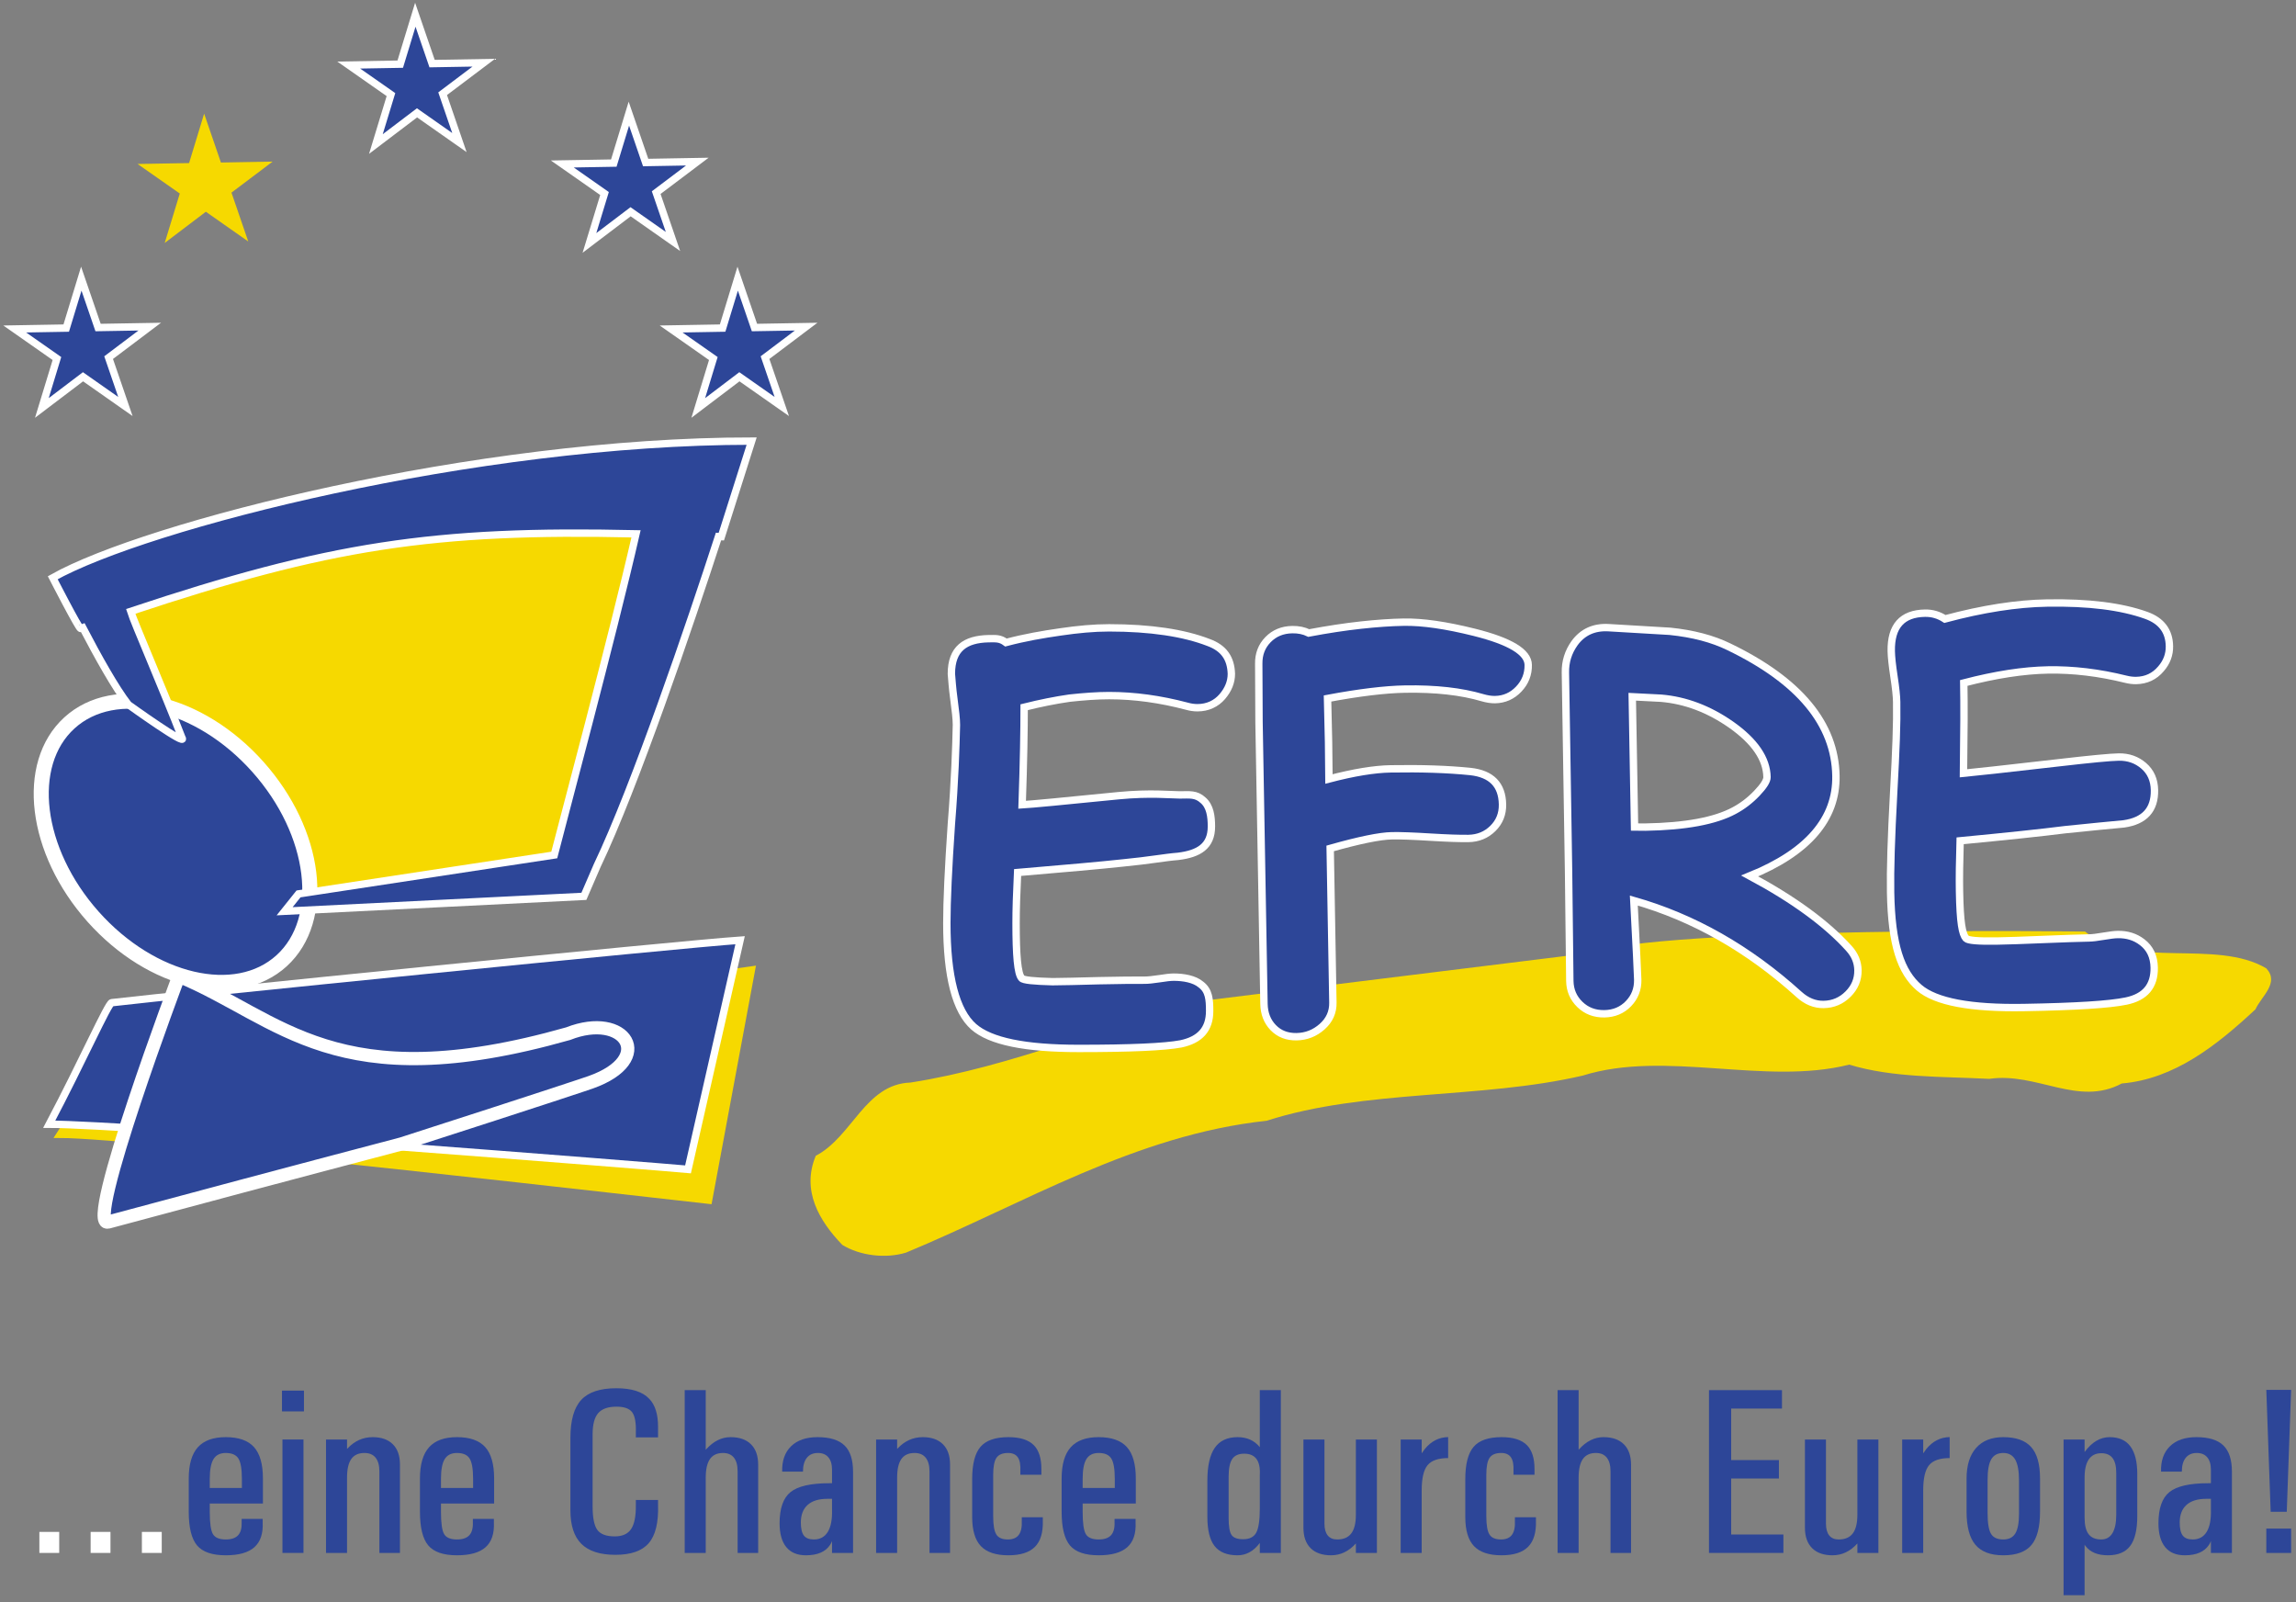 <?xml version="1.0" standalone="no"?>
<!DOCTYPE svg PUBLIC "-//W3C//DTD SVG 1.1//EN" "http://www.w3.org/Graphics/SVG/1.1/DTD/svg11.dtd">
<svg width="100%" height="100%" viewBox="0 0 311 217" version="1.1" xmlns="http://www.w3.org/2000/svg" xmlns:xlink="http://www.w3.org/1999/xlink" xml:space="preserve" style="fill-rule:evenodd;clip-rule:evenodd;stroke-miterlimit:3.864;">
    <rect x="0" y="0" width="311" height="217" fill="#808080" stroke="none"/>
    <g transform="matrix(1,0,0,1,-0.665,1.514)">
        <path d="M11.997,78.861L92.211,63.565L77.136,117.115L29.661,122.29L11.997,78.861" style="fill:rgb(246,217,0);fill-rule:nonzero;"/>
    </g>
    <g transform="matrix(1,0,0,1,-0.665,1.514)">
        <path d="M283.091,124.647C289.464,129.839 300.801,125.579 307.637,129.623C309.471,131.59 306.976,133.405 306.174,135.175C300.929,140.067 295.167,144.623 288.062,145.219C282.137,148.397 276.593,143.658 270.111,144.593C263.674,144.263 257.007,144.454 251.149,142.664C239.736,145.542 226.269,140.631 215.045,144.152C201.189,147.367 185.591,145.977 172.225,150.268C154.397,152.183 139.377,161.491 123.393,168.122C120.614,168.976 117.141,168.538 114.76,167.08C111.597,163.798 109.203,159.697 111.164,155.008C116.117,152.432 117.846,145.304 123.985,145.094C137.805,142.934 150.264,137.342 163.701,134.007L215.093,127.66C226.855,123.842 283.091,124.647 283.091,124.647" style="fill:rgb(246,217,0);fill-rule:nonzero;"/>
    </g>
    <g transform="matrix(1,0,0,1,-0.665,1.514)">
        <path d="M166.225,92.826C167.046,91.866 167.457,90.839 167.457,89.744C167.389,87.623 166.43,86.253 164.376,85.501C161.022,84.199 156.504,83.513 150.89,83.513C148.837,83.513 146.646,83.719 144.319,84.062C141.922,84.404 139.526,84.816 136.925,85.501C136.104,84.884 135.522,84.981 134.564,84.981C131.415,85.049 129.532,86.322 129.532,89.744C129.6,90.497 129.668,91.662 129.874,93.167C130.079,94.741 130.216,95.838 130.216,96.659C130.148,99.603 130.011,104.121 129.532,110.076C129.121,116.033 128.916,120.55 128.916,123.494C128.916,130.75 130.148,135.406 132.544,137.528C134.803,139.514 139.526,140.472 146.783,140.472C153.834,140.472 158.421,140.266 160.611,139.855C163.213,139.308 164.514,137.871 164.514,135.406C164.514,133.831 164.424,132.634 163.329,131.815C162.439,131.061 160.954,130.819 159.653,130.819C159.242,130.819 158.558,130.887 157.736,131.026C156.846,131.161 156.162,131.23 155.751,131.23C154.313,131.23 152.26,131.23 149.521,131.298C146.714,131.367 144.592,131.434 143.223,131.434C140.69,131.367 139.253,131.23 139.047,130.956C138.5,130.339 138.294,127.876 138.294,123.494C138.294,121.714 138.363,119.455 138.5,116.648C144.935,116.101 149.658,115.69 152.807,115.347C156.367,115.006 158.459,114.597 160.239,114.46C163.045,114.117 164.756,113.088 164.756,110.417C164.756,109.049 164.582,107.68 163.624,106.859C162.665,105.97 161.777,106.139 160.476,106.139C159.313,106.139 156.436,105.831 152.191,106.242C144.661,106.996 140.348,107.406 139.116,107.476C139.321,101.588 139.389,97.206 139.389,94.262C141.58,93.715 143.634,93.304 145.551,93.031C147.468,92.826 149.247,92.689 150.89,92.689C154.313,92.689 157.805,93.167 161.433,94.126C161.912,94.262 162.391,94.332 162.87,94.332C164.24,94.332 165.403,93.784 166.225,92.826Z" style="fill:rgb(45,70,152);fill-rule:nonzero;stroke-width:1px;stroke:white;"/>
    </g>
    <g transform="matrix(1,0,0,1,-0.665,1.514)">
        <path d="M53.621,11.297L51.581,17.991L57.152,13.767L62.895,17.794L60.622,11.176L66.194,6.977L59.193,7.099L56.921,0.482L54.88,7.174L47.905,7.298L53.621,11.297Z" style="fill:rgb(45,70,152);fill-rule:nonzero;stroke-width:1px;stroke:white;"/>
    </g>
    <g transform="matrix(1,0,0,1,-0.665,1.514)">
        <path d="M97.287,47.041L95.247,53.734L100.819,49.51L106.561,53.536L104.289,46.919L109.861,42.721L102.859,42.842L100.587,36.224L98.547,42.917L91.572,43.039L97.287,47.041Z" style="fill:rgb(45,70,152);fill-rule:nonzero;stroke-width:1px;stroke:white;"/>
    </g>
    <g transform="matrix(1,0,0,1,-0.665,1.514)">
        <path d="M5.997,205.947L8.685,205.947L8.685,208.794L5.997,208.794L5.997,205.947ZM12.941,205.947L15.629,205.947L15.629,208.794L12.941,208.794L12.941,205.947ZM19.885,205.947L22.573,205.947L22.573,208.794L19.885,208.794L19.885,205.947Z" style="fill:white;"/>
    </g>
    <g transform="matrix(1,0,0,1,-0.665,1.514)">
        <path d="M31.254,209.114C29.407,209.114 28.108,208.669 27.357,207.778C26.606,206.888 26.23,205.359 26.23,203.193L26.23,198.724C26.23,196.818 26.639,195.406 27.457,194.49C28.275,193.573 29.538,193.114 31.246,193.114C32.986,193.114 34.26,193.562 35.067,194.458C35.874,195.352 36.278,196.772 36.278,198.719L36.278,202.107L29.078,202.107L29.078,203.236C29.078,204.753 29.22,205.756 29.504,206.24C29.788,206.727 30.371,206.97 31.254,206.97C32.011,206.97 32.565,206.78 32.917,206.4C33.27,206.019 33.43,205.432 33.398,204.64L33.398,204.186L36.246,204.186L36.246,204.639C36.319,206.157 35.946,207.282 35.127,208.015C34.308,208.748 33.017,209.114 31.254,209.114ZM33.43,199.995L33.43,198.772C33.43,197.433 33.273,196.513 32.959,196.011C32.645,195.509 32.074,195.258 31.246,195.258C30.482,195.258 29.929,195.532 29.589,196.082C29.249,196.63 29.078,197.528 29.078,198.772L29.078,199.995L33.43,199.995" style="fill:rgb(45,70,152);"/>
    </g>
    <g transform="matrix(1,0,0,1,-0.665,1.514)">
        <path d="M38.924,193.434L41.772,193.434L41.772,208.794L38.924,208.794L38.924,193.434ZM38.86,186.811L41.836,186.811L41.836,189.626L38.86,189.626L38.86,186.811Z" style="fill:rgb(45,70,152);"/>
    </g>
    <g transform="matrix(1,0,0,1,-0.665,1.514)">
        <path d="M44.824,193.434L47.672,193.434L47.672,194.708L47.735,194.646C48.697,193.624 49.832,193.114 51.139,193.114C52.321,193.114 53.233,193.435 53.876,194.076C54.519,194.718 54.84,195.628 54.84,196.807L54.84,208.794L52.056,208.794L52.056,197.765C52.056,196.951 51.886,196.328 51.544,195.901C51.202,195.473 50.7,195.258 50.038,195.258C49.228,195.258 48.632,195.529 48.248,196.073C47.864,196.617 47.672,197.458 47.672,198.595L47.672,208.794L44.824,208.794L44.824,193.434" style="fill:rgb(45,70,152);fill-rule:nonzero;"/>
    </g>
    <g transform="matrix(1,0,0,1,-0.665,1.514)">
        <path d="M62.571,209.114C60.725,209.114 59.426,208.669 58.675,207.778C57.923,206.888 57.548,205.359 57.548,203.193L57.548,198.724C57.548,196.818 57.957,195.406 58.775,194.49C59.592,193.573 60.856,193.114 62.564,193.114C64.304,193.114 65.577,193.562 66.385,194.458C67.192,195.352 67.596,196.772 67.596,198.719L67.596,202.107L60.396,202.107L60.396,203.236C60.396,204.753 60.538,205.756 60.822,206.24C61.105,206.727 61.689,206.97 62.572,206.97C63.328,206.97 63.883,206.78 64.235,206.4C64.587,206.019 64.747,205.432 64.716,204.64L64.716,204.186L67.564,204.186L67.564,204.639C67.637,206.157 67.264,207.282 66.445,208.015C65.626,208.748 64.335,209.114 62.571,209.114ZM64.748,199.995L64.748,198.772C64.748,197.433 64.591,196.513 64.276,196.011C63.962,195.509 63.392,195.258 62.564,195.258C61.799,195.258 61.247,195.532 60.906,196.082C60.566,196.63 60.396,197.528 60.396,198.772L60.396,199.995L64.748,199.995" style="fill:rgb(45,70,152);"/>
    </g>
    <g transform="matrix(1,0,0,1,-0.665,1.514)">
        <path d="M89.8,201.626L89.8,202.281C89.874,204.673 89.456,206.399 88.549,207.459C87.642,208.521 86.135,209.05 84.028,209.05C81.953,209.05 80.418,208.559 79.422,207.574C78.426,206.591 77.929,205.075 77.929,203.024L77.929,193.219C77.929,190.846 78.415,189.132 79.389,188.075C80.363,187.019 81.948,186.491 84.145,186.491C86.228,186.491 87.718,186.969 88.613,187.928C89.415,188.761 89.811,190.037 89.8,191.756L89.8,193.146L86.792,193.146L86.792,192.492C86.834,191.162 86.668,190.247 86.294,189.742C85.921,189.239 85.213,188.987 84.171,188.987C83.025,188.987 82.199,189.278 81.694,189.859C81.189,190.442 80.936,191.393 80.936,192.711L80.936,202.502C80.936,204.039 81.151,205.099 81.58,205.681C82.009,206.264 82.794,206.555 83.935,206.555C84.971,206.555 85.712,206.22 86.156,205.552C86.601,204.883 86.813,203.793 86.792,202.279L86.792,201.626L89.8,201.626" style="fill:rgb(45,70,152);fill-rule:nonzero;"/>
    </g>
    <g transform="matrix(1,0,0,1,-0.665,1.514)">
        <path d="M93.41,186.747L96.258,186.747L96.258,194.818L96.32,194.755C97.311,193.662 98.412,193.114 99.622,193.114C100.822,193.114 101.745,193.438 102.392,194.084C103.038,194.73 103.362,195.651 103.362,196.851L103.362,208.794L100.578,208.794L100.578,197.731C100.578,196.927 100.41,196.315 100.075,195.892C99.74,195.47 99.248,195.258 98.598,195.258C97.803,195.258 97.214,195.532 96.831,196.08C96.449,196.627 96.258,197.47 96.258,198.608L96.258,208.794L93.41,208.794L93.41,186.747" style="fill:rgb(45,70,152);fill-rule:nonzero;"/>
    </g>
    <g transform="matrix(1,0,0,1,-0.665,1.514)">
        <path d="M109.829,209.114C108.66,209.114 107.774,208.744 107.169,208.005C106.564,207.263 106.262,206.185 106.262,204.767L106.262,204.798C106.262,202.764 106.757,201.349 107.748,200.552C108.739,199.753 110.491,199.354 113.005,199.354L113.365,199.354L113.365,197.525C113.365,196.796 113.2,196.235 112.87,195.845C112.541,195.453 112.067,195.258 111.449,195.258C110.802,195.258 110.304,195.477 109.954,195.915C109.604,196.351 109.429,196.975 109.429,197.787L106.613,197.787C106.572,196.323 106.972,195.178 107.814,194.352C108.657,193.527 109.853,193.114 111.402,193.114C113.068,193.114 114.286,193.489 115.057,194.239C115.828,194.99 116.213,196.173 116.213,197.789L116.213,208.794L113.365,208.794L113.365,207.193C113.302,207.369 113.214,207.542 113.099,207.708C112.484,208.646 111.394,209.114 109.829,209.114ZM113.365,201.467L112.737,201.467C111.564,201.467 110.672,201.741 110.06,202.293C109.447,202.842 109.141,203.642 109.141,204.691L109.141,204.659C109.141,205.487 109.277,206.079 109.549,206.436C109.822,206.793 110.272,206.97 110.9,206.97C111.748,206.97 112.381,206.625 112.8,205.932C113.218,205.241 113.407,204.228 113.365,202.898L113.365,201.467" style="fill:rgb(45,70,152);"/>
    </g>
    <g transform="matrix(1,0,0,1,-0.665,1.514)">
        <path d="M119.336,193.434L122.185,193.434L122.185,194.708L122.247,194.646C123.21,193.624 124.344,193.114 125.651,193.114C126.833,193.114 127.745,193.435 128.388,194.076C129.031,194.718 129.352,195.628 129.352,196.807L129.352,208.794L126.569,208.794L126.569,197.765C126.569,196.951 126.398,196.328 126.056,195.901C125.714,195.473 125.212,195.258 124.55,195.258C123.741,195.258 123.144,195.529 122.76,196.073C122.376,196.617 122.185,197.458 122.185,198.595L122.185,208.794L119.336,208.794L119.336,193.434" style="fill:rgb(45,70,152);fill-rule:nonzero;"/>
    </g>
    <g transform="matrix(1,0,0,1,-0.665,1.514)">
        <path d="M141.916,203.962L141.916,204.415C141.968,206.018 141.613,207.201 140.853,207.967C140.092,208.732 138.893,209.114 137.257,209.114C135.558,209.114 134.315,208.7 133.528,207.873C132.741,207.045 132.348,205.728 132.348,203.928L132.348,198.818C132.348,196.765 132.723,195.303 133.473,194.427C134.223,193.552 135.484,193.114 137.255,193.114C138.849,193.114 140.005,193.485 140.724,194.226C141.391,194.925 141.724,195.99 141.724,197.419L141.724,198.202L138.876,198.202L138.876,197.744C138.918,196.878 138.804,196.248 138.535,195.852C138.266,195.456 137.824,195.258 137.212,195.258C136.461,195.258 135.938,195.475 135.641,195.909C135.345,196.343 135.196,197.109 135.196,198.205L135.196,203.819C135.196,205.021 135.338,205.847 135.621,206.297C135.904,206.746 136.424,206.97 137.179,206.97C137.861,206.97 138.357,206.761 138.666,206.343C138.976,205.926 139.11,205.283 139.068,204.417L139.068,203.962L141.916,203.962" style="fill:rgb(45,70,152);fill-rule:nonzero;"/>
    </g>
    <g transform="matrix(1,0,0,1,-0.665,1.514)">
        <path d="M149.489,209.114C147.643,209.114 146.344,208.669 145.593,207.778C144.841,206.888 144.466,205.359 144.466,203.193L144.466,198.724C144.466,196.818 144.875,195.406 145.693,194.49C146.511,193.573 147.773,193.114 149.482,193.114C151.222,193.114 152.496,193.562 153.303,194.458C154.11,195.352 154.514,196.772 154.514,198.719L154.514,202.107L147.314,202.107L147.314,203.236C147.314,204.753 147.456,205.756 147.74,206.24C148.023,206.727 148.607,206.97 149.49,206.97C150.246,206.97 150.801,206.78 151.153,206.4C151.505,206.019 151.665,205.432 151.634,204.64L151.634,204.186L154.482,204.186L154.482,204.639C154.555,206.157 154.182,207.282 153.363,208.015C152.544,208.748 151.253,209.114 149.489,209.114ZM151.666,199.995L151.666,198.772C151.666,197.433 151.509,196.513 151.194,196.011C150.88,195.509 150.31,195.258 149.482,195.258C148.717,195.258 148.165,195.532 147.824,196.082C147.484,196.63 147.314,197.528 147.314,198.772L147.314,199.995L151.666,199.995" style="fill:rgb(45,70,152);"/>
    </g>
    <g transform="matrix(1,0,0,1,-0.665,1.514)">
        <path d="M168.3,209.114C166.878,209.114 165.84,208.698 165.187,207.865C164.533,207.031 164.207,205.709 164.207,203.896L164.207,199.006C164.207,197.005 164.541,195.523 165.21,194.56C165.879,193.596 166.909,193.114 168.3,193.114C169.575,193.114 170.579,193.568 171.31,194.474L171.31,186.747L174.159,186.747L174.159,208.794L171.31,208.794L171.31,207.443C170.474,208.557 169.47,209.114 168.3,209.114ZM169.199,195.354C168.442,195.354 167.901,195.594 167.575,196.073C167.25,196.553 167.086,197.36 167.086,198.497L167.086,204.031C167.086,205.198 167.218,205.974 167.481,206.359C167.743,206.746 168.268,206.938 169.056,206.938C169.918,206.938 170.509,206.639 170.83,206.04C171.15,205.44 171.31,204.348 171.31,202.764L171.31,198.246C171.363,197.277 171.213,196.553 170.861,196.073C170.509,195.594 169.955,195.354 169.199,195.354" style="fill:rgb(45,70,152);"/>
    </g>
    <g transform="matrix(1,0,0,1,-0.665,1.514)">
        <path d="M180.066,204.811C180.066,205.52 180.213,206.058 180.506,206.422C180.799,206.788 181.228,206.97 181.793,206.97C182.652,206.97 183.288,206.697 183.701,206.148C184.115,205.601 184.322,204.759 184.322,203.622L184.322,193.434L187.17,193.434L187.17,208.794L184.322,208.794L184.322,207.513L184.306,207.528C183.347,208.585 182.23,209.114 180.958,209.114C179.758,209.114 178.835,208.791 178.188,208.145C177.542,207.498 177.218,206.577 177.218,205.378L177.218,193.434L180.066,193.434L180.066,204.811" style="fill:rgb(45,70,152);fill-rule:nonzero;"/>
    </g>
    <g transform="matrix(1,0,0,1,-0.665,1.514)">
        <path d="M190.389,193.434L193.237,193.434L193.237,195.278L193.259,195.278L193.649,194.731C194.514,193.668 195.571,193.128 196.821,193.106L196.821,195.949C195.49,195.949 194.56,196.272 194.031,196.914C193.502,197.558 193.237,198.693 193.237,200.325L193.237,208.794L190.389,208.794L190.389,193.434" style="fill:rgb(45,70,152);fill-rule:nonzero;"/>
    </g>
    <g transform="matrix(1,0,0,1,-0.665,1.514)">
        <path d="M208.712,203.962L208.712,204.415C208.764,206.018 208.409,207.201 207.648,207.967C206.888,208.732 205.689,209.114 204.052,209.114C202.354,209.114 201.11,208.7 200.324,207.873C199.537,207.045 199.143,205.728 199.143,203.928L199.143,198.818C199.143,196.765 199.519,195.303 200.269,194.427C201.019,193.552 202.279,193.114 204.051,193.114C205.645,193.114 206.801,193.485 207.52,194.226C208.186,194.925 208.52,195.99 208.52,197.419L208.52,198.202L205.672,198.202L205.672,197.744C205.713,196.878 205.6,196.248 205.33,195.852C205.061,195.456 204.62,195.258 204.007,195.258C203.257,195.258 202.734,195.475 202.437,195.909C202.14,196.343 201.991,197.109 201.991,198.205L201.991,203.819C201.991,205.021 202.133,205.847 202.417,206.297C202.7,206.746 203.219,206.97 203.975,206.97C204.657,206.97 205.153,206.761 205.462,206.343C205.771,205.926 205.905,205.283 205.864,204.417L205.864,203.962L208.712,203.962" style="fill:rgb(45,70,152);fill-rule:nonzero;"/>
    </g>
    <g transform="matrix(1,0,0,1,-0.665,1.514)">
        <path d="M211.646,186.747L214.494,186.747L214.494,194.818L214.556,194.755C215.547,193.662 216.648,193.114 217.858,193.114C219.057,193.114 219.98,193.438 220.627,194.084C221.274,194.73 221.597,195.651 221.597,196.851L221.597,208.794L218.814,208.794L218.814,197.731C218.814,196.927 218.646,196.315 218.311,195.892C217.976,195.47 217.483,195.258 216.834,195.258C216.039,195.258 215.449,195.532 215.067,196.08C214.685,196.627 214.494,197.47 214.494,198.608L214.494,208.794L211.646,208.794L211.646,186.747" style="fill:rgb(45,70,152);fill-rule:nonzero;"/>
    </g>
    <g transform="matrix(1,0,0,1,-0.665,1.514)">
        <path d="M232.152,208.794L232.152,186.747L242.039,186.747L242.039,189.243L235.159,189.243L235.159,196.219L241.624,196.219L241.624,198.714L235.159,198.714L235.159,206.298L242.232,206.298L242.232,208.794L232.152,208.794" style="fill:rgb(45,70,152);fill-rule:nonzero;"/>
    </g>
    <g transform="matrix(1,0,0,1,-0.665,1.514)">
        <path d="M247.996,204.811C247.996,205.52 248.143,206.058 248.436,206.422C248.729,206.788 249.159,206.97 249.724,206.97C250.583,206.97 251.218,206.697 251.632,206.148C252.046,205.601 252.252,204.759 252.252,203.622L252.252,193.434L255.1,193.434L255.1,208.794L252.252,208.794L252.252,207.513L252.237,207.528C251.277,208.585 250.161,209.114 248.888,209.114C247.689,209.114 246.765,208.791 246.119,208.145C245.472,207.498 245.148,206.577 245.148,205.378L245.148,193.434L247.996,193.434L247.996,204.811" style="fill:rgb(45,70,152);fill-rule:nonzero;"/>
    </g>
    <g transform="matrix(1,0,0,1,-0.665,1.514)">
        <path d="M258.32,193.434L261.168,193.434L261.168,195.278L261.189,195.278L261.579,194.731C262.444,193.668 263.502,193.128 264.752,193.106L264.752,195.949C263.421,195.949 262.49,196.272 261.961,196.914C261.432,197.558 261.168,198.693 261.168,200.325L261.168,208.794L258.32,208.794L258.32,193.434" style="fill:rgb(45,70,152);fill-rule:nonzero;"/>
    </g>
    <g transform="matrix(1,0,0,1,-0.665,1.514)">
        <path d="M272.018,209.114C270.297,209.114 269.037,208.64 268.239,207.693C267.441,206.745 267.042,205.245 267.042,203.193L267.042,198.724C267.042,196.932 267.472,195.549 268.333,194.576C269.194,193.601 270.422,193.114 272.018,193.114C273.739,193.114 274.999,193.562 275.797,194.459C276.595,195.354 276.994,196.775 276.994,198.724L276.994,203.193C276.994,205.287 276.605,206.796 275.828,207.723C275.051,208.651 273.781,209.114 272.018,209.114ZM272.018,206.97C272.775,206.97 273.318,206.697 273.65,206.147C273.98,205.601 274.146,204.71 274.146,203.478L274.146,199C274.146,197.706 273.975,196.759 273.634,196.158C273.293,195.559 272.754,195.258 272.018,195.258C271.261,195.258 270.717,195.543 270.387,196.112C270.056,196.68 269.89,197.607 269.89,198.891L269.89,203.369C269.89,204.737 270.042,205.679 270.348,206.195C270.652,206.712 271.209,206.97 272.018,206.97" style="fill:rgb(45,70,152);"/>
    </g>
    <g transform="matrix(1,0,0,1,-0.665,1.514)">
        <path d="M280.181,193.434L283.029,193.434L283.029,195.122L283.045,195.107C284.026,193.779 285.152,193.114 286.426,193.114C287.677,193.114 288.613,193.532 289.234,194.365C289.855,195.198 290.165,196.447 290.165,198.115L290.165,203.802C290.165,205.646 289.847,206.992 289.211,207.842C288.575,208.69 287.568,209.114 286.191,209.114C284.824,209.114 283.822,208.709 283.186,207.895L283.029,207.693L283.029,214.522L280.181,214.522L280.181,193.434ZM285.283,206.97C285.951,206.97 286.457,206.686 286.801,206.118C287.145,205.548 287.317,204.721 287.317,203.635L287.317,197.937C287.317,197.049 287.151,196.386 286.816,195.948C286.483,195.51 285.976,195.29 285.298,195.29C284.526,195.29 283.95,195.584 283.569,196.167C283.188,196.752 283.009,197.628 283.029,198.798L283.029,204.042C283.029,205.044 283.212,205.783 283.577,206.258C283.942,206.733 284.511,206.97 285.283,206.97" style="fill:rgb(45,70,152);"/>
    </g>
    <g transform="matrix(1,0,0,1,-0.665,1.514)">
        <path d="M296.6,209.114C295.432,209.114 294.545,208.744 293.94,208.005C293.335,207.263 293.033,206.185 293.033,204.767L293.033,204.798C293.033,202.764 293.528,201.349 294.519,200.552C295.51,199.753 297.263,199.354 299.777,199.354L300.137,199.354L300.137,197.525C300.137,196.796 299.972,196.235 299.642,195.845C299.312,195.453 298.838,195.258 298.22,195.258C297.573,195.258 297.075,195.477 296.725,195.915C296.376,196.351 296.201,196.975 296.201,197.787L293.385,197.787C293.343,196.323 293.743,195.178 294.586,194.352C295.428,193.527 296.624,193.114 298.173,193.114C299.839,193.114 301.058,193.489 301.829,194.239C302.599,194.99 302.985,196.173 302.985,197.789L302.985,208.794L300.137,208.794L300.137,207.193C300.074,207.369 299.985,207.542 299.871,207.708C299.255,208.646 298.165,209.114 296.6,209.114ZM300.137,201.467L299.509,201.467C298.336,201.467 297.443,201.741 296.831,202.293C296.219,202.842 295.913,203.642 295.913,204.691L295.913,204.659C295.913,205.487 296.049,206.079 296.321,206.436C296.593,206.793 297.043,206.97 297.671,206.97C298.519,206.97 299.152,206.625 299.571,205.932C299.99,205.241 300.178,204.228 300.137,202.898L300.137,201.467" style="fill:rgb(45,70,152);"/>
    </g>
    <g transform="matrix(1,0,0,1,-0.665,1.514)">
        <path d="M308.235,203.226L307.644,186.714L311.004,186.714L310.413,203.226L308.235,203.226ZM307.644,205.499L311.004,205.499L311.004,208.794L307.644,208.794L307.644,205.499Z" style="fill:rgb(45,70,152);"/>
    </g>
    <g transform="matrix(1,0,0,1,-0.665,1.514)">
        <path d="M8.376,47.041L6.336,53.734L11.908,49.51L17.651,53.536L15.378,46.919L20.95,42.721L13.949,42.842L11.676,36.224L9.636,42.917L2.661,43.039L8.376,47.041Z" style="fill:rgb(45,70,152);fill-rule:nonzero;stroke-width:1px;stroke:white;"/>
    </g>
    <g transform="matrix(1,0,0,1,-0.665,1.514)">
        <path d="M82.548,24.694L80.508,31.386L86.08,27.162L91.822,31.189L89.549,24.572L95.122,20.372L88.12,20.496L85.848,13.878L83.807,20.571L76.833,20.693L82.548,24.694Z" style="fill:rgb(45,70,152);fill-rule:nonzero;stroke-width:1px;stroke:white;"/>
    </g>
    <g transform="matrix(1,0,0,1,-0.665,1.514)">
        <path d="M25.017,24.694L22.977,31.386L28.549,27.162L34.292,31.189L32.019,24.572L37.591,20.372L30.59,20.496L28.317,13.878L26.277,20.571L19.302,20.693L25.017,24.694" style="fill:rgb(246,217,0);fill-rule:nonzero;"/>
    </g>
    <g transform="matrix(1,0,0,1,-0.665,1.514)">
        <path d="M8.745,152.146C14.859,142.741 19.634,133.701 17.909,136.504C15.909,139.754 94.979,130.977 102.503,129.801L96.681,161.08C94.329,160.845 19.326,152.146 8.745,152.146Z" style="fill:rgb(246,217,0);fill-rule:nonzero;stroke-width:0.9px;stroke:rgb(246,217,0);"/>
    </g>
    <g transform="matrix(1,0,0,1,-0.665,1.514)">
        <path d="M7.335,150.736C11.802,142.27 15.314,134.335 15.799,134.277C24.409,133.255 92.659,126.379 100.913,125.813L93.859,156.848C91.508,156.614 17.915,150.736 7.335,150.736Z" style="fill:rgb(45,70,152);fill-rule:nonzero;stroke-width:1px;stroke:white;"/>
    </g>
    <g transform="matrix(1,0,0,1,-0.665,1.514)">
        <path d="M24.889,130.679C24.889,130.679 24.348,130.454 24.889,130.679C38.685,136.418 46.117,147.408 77.623,138.471C85.382,135.415 89.614,141.882 80.679,145.054C80.365,145.167 75.507,146.819 55.051,153.403C47.998,155.283 45.529,155.87 15.316,163.983C12.019,164.868 24.889,130.679 24.889,130.679Z" style="fill:rgb(45,70,152);stroke-width:1.79px;stroke:white;"/>
    </g>
    <g transform="matrix(1,0,0,1,-0.665,1.514)">
        <path d="M203.168,93.233C202.659,93.241 202.093,93.154 201.47,92.973C198.599,92.125 195.105,91.735 190.989,91.806C189.639,91.829 188.085,91.947 186.329,92.159C184.573,92.371 182.625,92.676 180.484,93.079C180.603,97.306 180.667,100.941 180.676,103.981C184.031,103.105 186.817,102.647 189.033,102.61C193.156,102.539 196.75,102.657 199.815,102.968C202.68,103.276 204.136,104.761 204.183,107.425C204.206,108.713 203.77,109.799 202.877,110.68C201.983,111.563 200.882,112.013 199.575,112.037C198.422,112.056 196.692,111.996 194.383,111.856C192.075,111.713 190.344,111.651 189.193,111.672C187.574,111.7 184.791,112.268 180.841,113.384L181.208,134.268C181.231,135.556 180.744,136.641 179.748,137.526C178.752,138.409 177.598,138.861 176.287,138.884C174.999,138.906 173.946,138.497 173.131,137.658C172.316,136.816 171.897,135.739 171.874,134.429L171.203,96.259C171.188,95.393 171.181,94.083 171.184,92.329C171.186,90.574 171.18,89.264 171.165,88.397C171.142,87.087 171.56,85.992 172.42,85.111C173.28,84.229 174.375,83.777 175.704,83.755C176.546,83.74 177.291,83.894 177.939,84.214C180.501,83.734 182.855,83.376 185.001,83.142C187.147,82.908 189.084,82.774 190.812,82.744C193.337,82.701 196.525,83.159 200.376,84.121C205.207,85.328 207.637,86.794 207.668,88.527C207.69,89.791 207.261,90.886 206.38,91.81C205.5,92.736 204.429,93.211 203.168,93.233Z" style="fill:rgb(45,70,152);fill-rule:nonzero;stroke-width:1px;stroke:white;"/>
    </g>
    <g transform="matrix(1,0,0,1,-0.665,1.514)">
        <path d="M247.684,134.517C246.486,134.537 245.38,134.091 244.366,133.176C237.532,126.989 230.067,122.746 221.971,120.443C222.311,126.889 222.488,130.469 222.5,131.177C222.522,132.443 222.103,133.519 221.242,134.41C220.381,135.301 219.294,135.756 217.98,135.779C216.667,135.801 215.564,135.383 214.672,134.522C213.781,133.662 213.324,132.599 213.302,131.335C213.272,129.672 213.244,127.182 213.216,123.865C213.187,120.55 213.159,118.058 213.13,116.397L212.704,89.551C212.678,88.109 213.087,86.792 213.931,85.602C215.036,84.074 216.587,83.371 218.585,83.492C223.98,83.8 226.744,83.963 226.878,83.982C229.989,84.304 232.64,85.002 234.833,86.074C244.384,90.679 249.222,96.509 249.346,103.564C249.397,106.469 248.45,109.052 246.504,111.317C244.558,113.581 241.613,115.512 237.67,117.111C243.606,120.293 248.088,123.569 251.117,126.934C251.907,127.808 252.311,128.789 252.33,129.876C252.352,131.119 251.905,132.198 250.989,133.113C250.073,134.027 248.971,134.496 247.684,134.517ZM225.653,93.042C225.475,93.023 224.177,92.958 221.758,92.843L222.068,110.491C222.623,110.504 223.111,110.506 223.532,110.498C228.964,110.406 232.975,109.66 235.567,108.263C236.688,107.667 237.711,106.885 238.636,105.916C239.561,104.948 240.02,104.219 240.011,103.731C239.968,101.251 238.352,98.884 235.163,96.634C232.132,94.514 228.962,93.318 225.653,93.042" style="fill:rgb(45,70,152);"/>
    </g>
    <g transform="matrix(1,0,0,1,-0.665,1.514)">
        <path d="M247.684,134.517C246.486,134.537 245.38,134.091 244.366,133.176C237.532,126.989 230.067,122.746 221.971,120.443C222.311,126.889 222.488,130.469 222.5,131.177C222.522,132.443 222.103,133.519 221.242,134.41C220.381,135.301 219.294,135.756 217.98,135.779C216.667,135.801 215.564,135.383 214.672,134.522C213.781,133.662 213.324,132.599 213.302,131.335C213.272,129.672 213.244,127.182 213.216,123.865C213.187,120.55 213.159,118.058 213.13,116.397L212.704,89.551C212.678,88.109 213.087,86.792 213.931,85.602C215.036,84.074 216.587,83.371 218.585,83.492C223.98,83.8 226.744,83.963 226.878,83.982C229.989,84.304 232.64,85.002 234.833,86.074C244.384,90.679 249.222,96.509 249.346,103.564C249.397,106.469 248.45,109.052 246.504,111.317C244.558,113.581 241.613,115.512 237.67,117.111C243.606,120.293 248.088,123.569 251.117,126.934C251.907,127.808 252.311,128.789 252.33,129.876C252.352,131.119 251.905,132.198 250.989,133.113C250.073,134.027 248.971,134.496 247.684,134.517ZM225.653,93.042C225.475,93.023 224.177,92.958 221.758,92.843L222.068,110.491C222.623,110.504 223.111,110.506 223.532,110.498C228.964,110.406 232.975,109.66 235.567,108.263C236.688,107.667 237.711,106.885 238.636,105.916C239.561,104.948 240.02,104.219 240.011,103.731C239.968,101.251 238.352,98.884 235.163,96.634C232.132,94.514 228.962,93.318 225.653,93.042Z" style="fill:none;stroke-width:1px;stroke:white;"/>
    </g>
    <g transform="matrix(1,0,0,1,-0.665,1.514)">
        <path d="M290.006,90.644C289.561,90.651 289.094,90.595 288.603,90.471C284.991,89.575 281.487,89.155 278.09,89.213C276.425,89.243 274.64,89.404 272.736,89.697C270.832,89.991 268.808,90.419 266.663,90.977C266.715,93.946 266.702,97.364 266.623,103.212C267.863,103.101 272.194,102.623 279.614,101.772C283.844,101.283 286.524,101.027 287.656,101.009C288.964,100.986 290.092,101.384 291.039,102.199C291.985,103.017 292.471,104.114 292.495,105.49C292.541,108.134 291.158,109.658 288.345,110.061C286.572,110.221 283.923,110.483 280.399,110.845C277.253,111.244 272.51,111.747 266.17,112.353C266.083,115.167 266.055,117.436 266.085,119.162C266.162,123.503 266.455,124.977 266.965,125.567C267.214,125.851 268.616,125.971 271.17,125.926C272.547,125.903 274.622,125.834 277.397,125.717C280.172,125.605 282.247,125.534 283.624,125.509C284.068,125.504 284.722,125.425 285.586,125.277C286.45,125.129 287.093,125.052 287.514,125.044C288.802,125.022 289.908,125.369 290.831,126.087C291.889,126.889 292.431,128.037 292.458,129.527C292.501,132.016 291.229,133.527 288.64,134.059C286.427,134.521 281.824,134.811 274.83,134.931C267.593,135.057 262.858,134.162 260.626,132.248C258.168,130.139 256.877,126.49 256.751,119.326C256.698,116.354 256.836,111.886 257.163,105.923C257.49,99.959 257.627,96.492 257.575,93.541C257.561,92.764 257.439,91.619 257.208,90.104C256.977,88.587 256.855,87.441 256.841,86.665C256.782,83.292 258.302,81.58 261.403,81.527C262.379,81.509 263.281,81.771 264.109,82.311C266.668,81.625 269.102,81.102 271.411,80.742C273.721,80.384 275.905,80.185 277.965,80.151C283.547,80.054 288.022,80.614 291.39,81.827C293.441,82.566 294.484,83.952 294.52,85.988C294.54,87.137 294.159,88.161 293.375,89.059C292.505,90.091 291.382,90.621 290.006,90.644Z" style="fill:rgb(45,70,152);fill-rule:nonzero;stroke-width:1px;stroke:white;"/>
    </g>
    <g transform="matrix(1,0,0,1,-0.665,1.514)">
        <path d="M13.282,122.639C5.348,113.74 3.913,101.986 10.075,96.379C16.238,90.775 27.665,93.445 35.599,102.342C43.533,111.241 44.969,122.997 38.806,128.601C32.643,134.206 21.216,131.537 13.282,122.639Z" style="fill:rgb(45,70,152);fill-rule:nonzero;stroke-width:2.04px;stroke:white;"/>
    </g>
    <g transform="matrix(1,0,0,1,-0.665,1.514)">
        <path d="M97.988,71.147C94.188,82.842 86.616,105.139 81.553,115.713L79.754,119.875L39.218,121.894L41.099,119.545L75.739,114.276C76.556,111.019 83.674,84.524 86.817,70.78C59.368,70.161 45.111,72.379 18.368,81.284C18.845,82.821 22.826,91.988 25.303,98.387C26.243,99.798 18.057,93.916 18.057,93.916C16.309,91.696 13.862,87.282 11.879,83.489L11.578,83.594C11.367,83.667 7.809,76.729 7.809,76.729C20.41,69.644 65.129,58.223 102.478,58.223L98.371,71.163L97.988,71.147Z" style="fill:rgb(45,70,152);fill-rule:nonzero;stroke-width:1px;stroke:white;"/>
    </g>
</svg>
